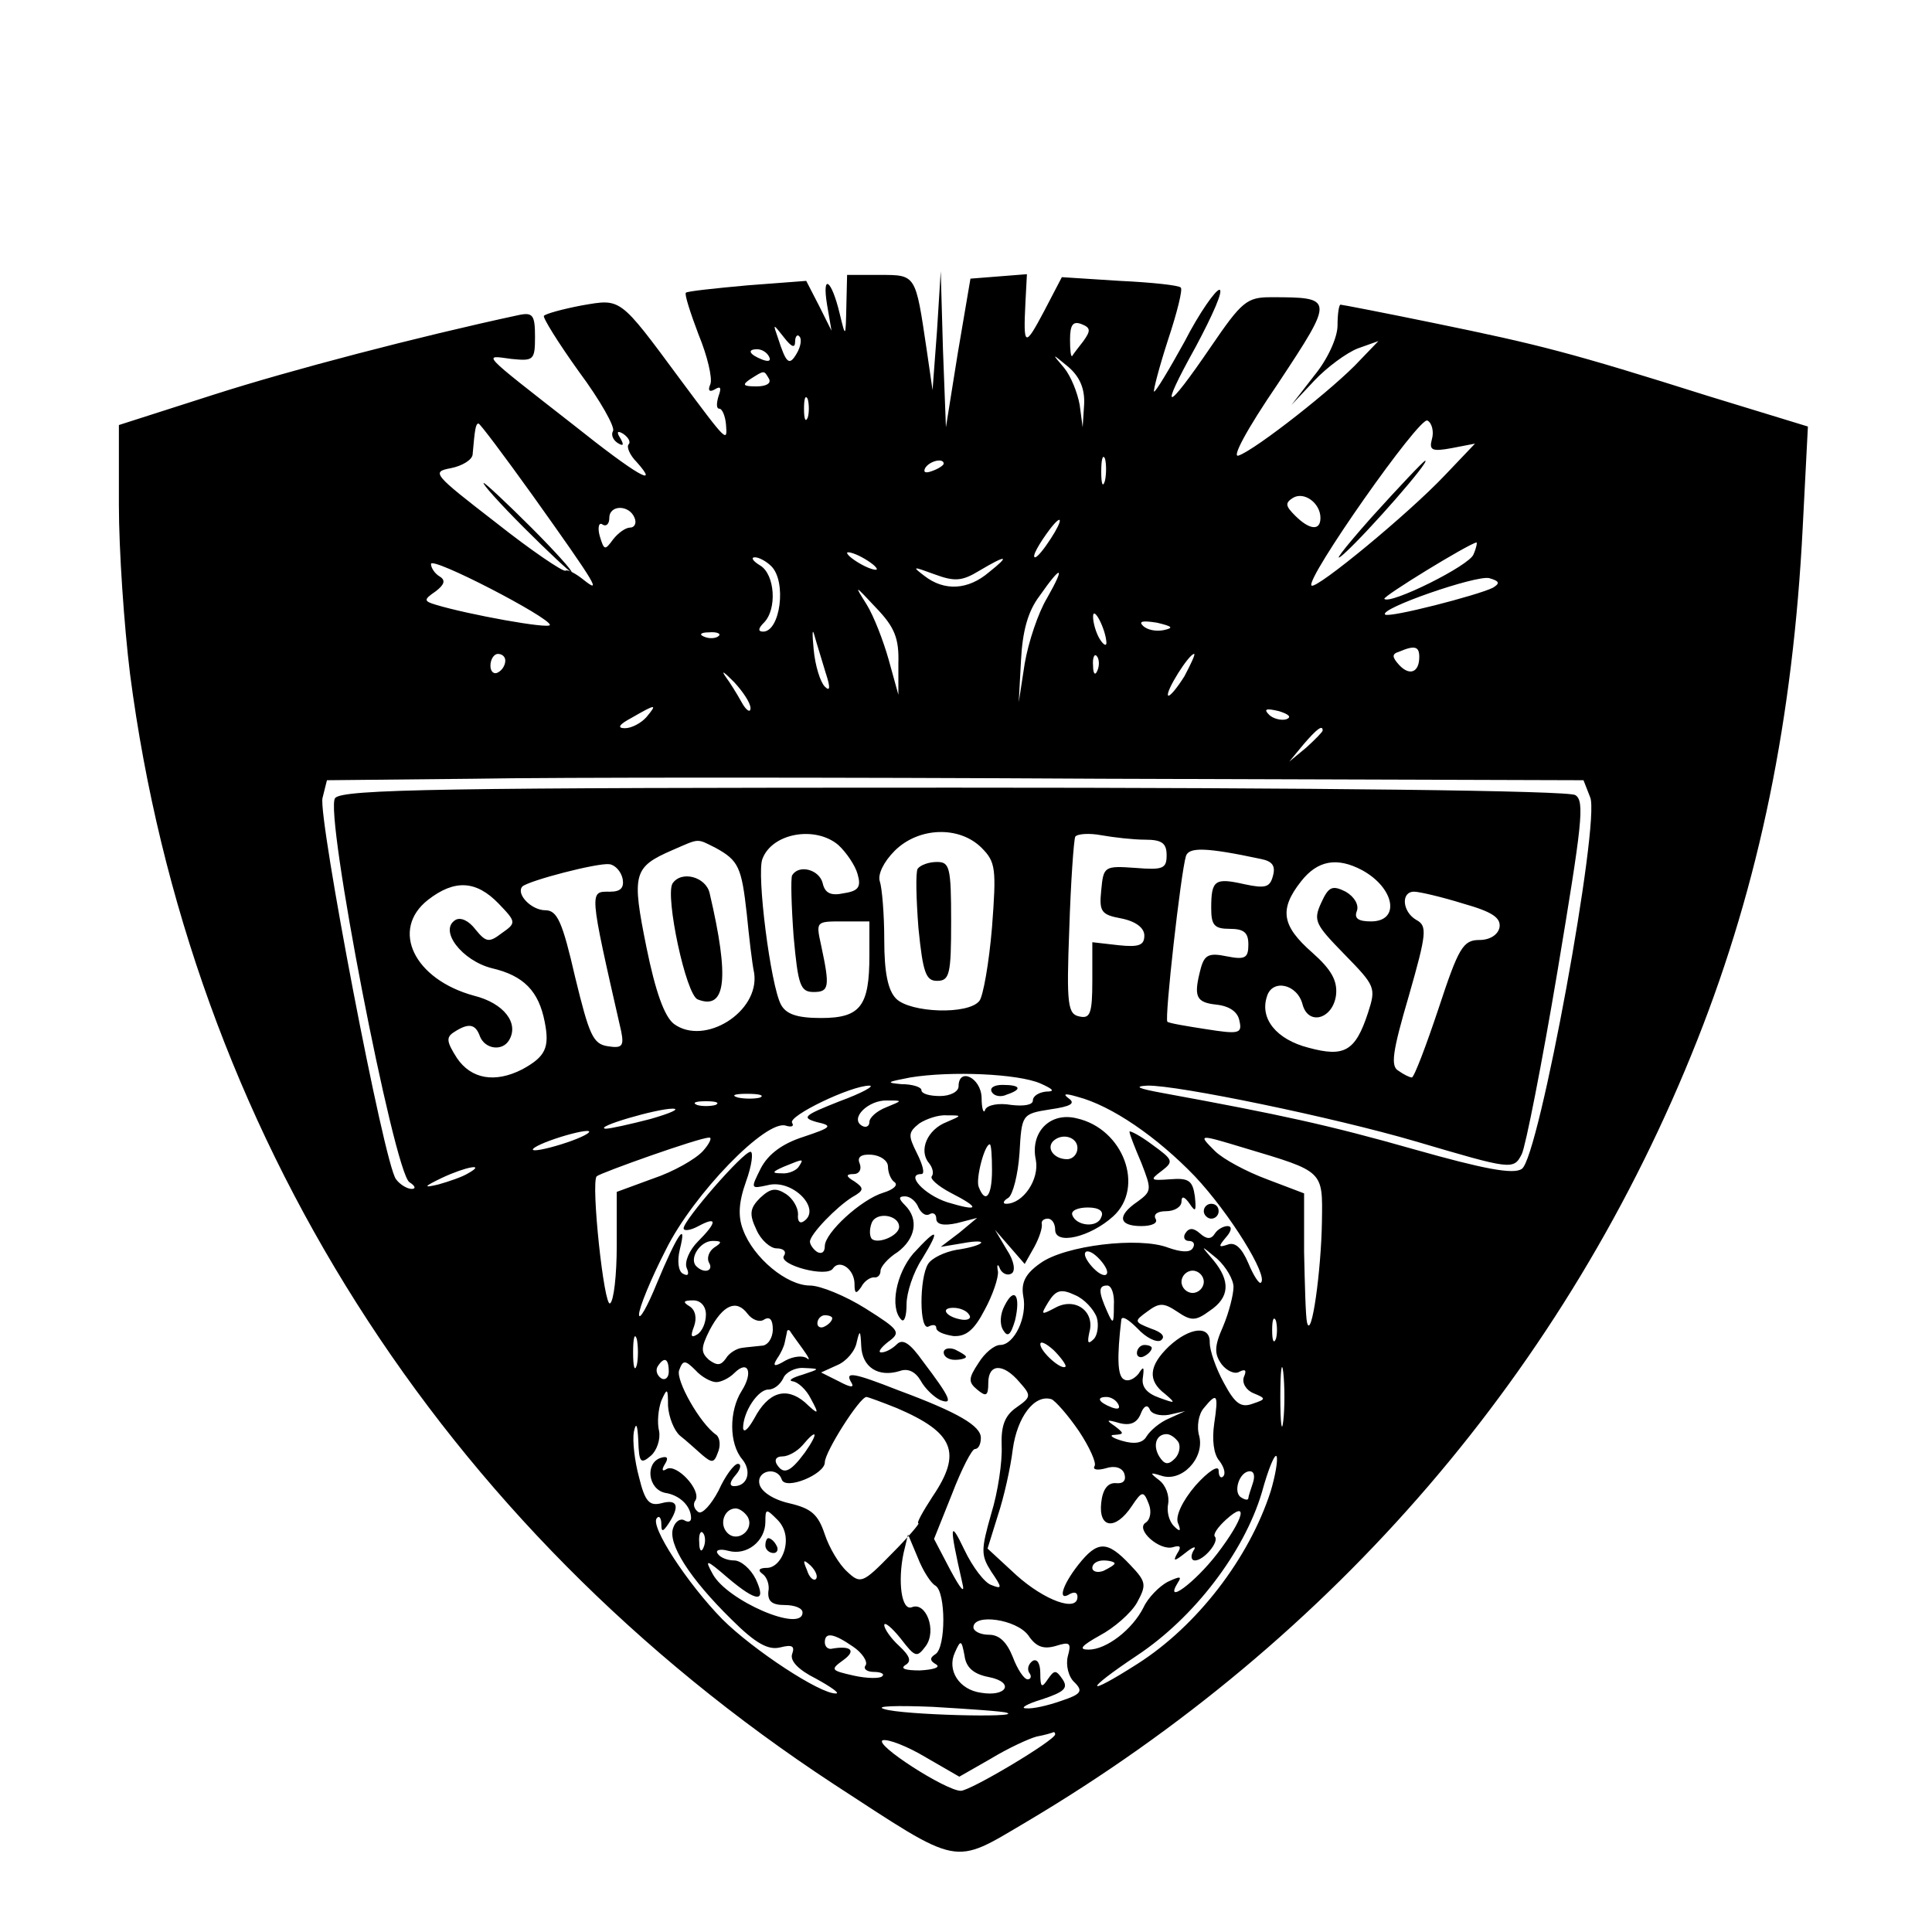 <?xml version="1.0" standalone="no"?>
<!DOCTYPE svg PUBLIC "-//W3C//DTD SVG 20010904//EN"
 "http://www.w3.org/TR/2001/REC-SVG-20010904/DTD/svg10.dtd">
<svg version="1.0" xmlns="http://www.w3.org/2000/svg"
 width="260pt" height="260pt" viewBox="0 0 260 260"
 preserveAspectRatio="xMidYMid meet">
<g transform="translate(0,260) scale(0.1,-0.1)"
fill="#000000" stroke="none">
<path d="M1139 2188 c-1 -43 -1 -43 -9 -10 -11 46 -24 55 -17 12 l6 -35 -17
34 -17 33 -79 -6 c-44 -4 -82 -8 -83 -10 -2 -2 6 -27 17 -56 12 -29 19 -59 16
-67 -4 -9 -1 -11 6 -7 8 5 9 2 5 -9 -3 -10 -3 -17 1 -17 4 0 8 -10 9 -21 2
-25 2 -25 -62 61 -82 111 -79 108 -132 99 -26 -5 -48 -11 -51 -14 -2 -2 19
-36 47 -75 29 -39 49 -75 46 -80 -3 -5 0 -12 6 -16 8 -5 9 -3 4 6 -6 9 -4 11
4 6 7 -5 10 -11 7 -14 -3 -3 1 -14 11 -24 32 -36 -1 -17 -85 50 -128 100 -122
94 -84 89 30 -3 32 -2 32 30 0 29 -3 33 -22 29 -135 -29 -307 -74 -410 -107
l-128 -41 0 -108 c0 -60 7 -162 15 -227 80 -614 418 -1147 947 -1494 172 -112
159 -110 259 -51 415 246 728 610 903 1052 84 212 129 434 142 690 l7 136
-134 41 c-187 59 -227 69 -368 98 -68 14 -125 25 -127 25 -2 0 -4 -12 -4 -28
0 -16 -13 -45 -31 -67 l-31 -40 31 33 c17 18 43 37 58 43 l28 10 -25 -26 c-33
-36 -140 -120 -163 -128 -10 -4 10 34 53 97 76 115 76 116 -10 116 -32 0 -39
-6 -80 -66 -62 -91 -71 -91 -21 -1 23 43 38 77 32 77 -5 0 -27 -31 -47 -70
-21 -38 -39 -68 -41 -67 -1 2 7 33 19 70 12 36 20 68 17 70 -2 3 -39 7 -82 9
l-78 5 -24 -46 c-26 -49 -28 -48 -25 12 l2 38 -38 -3 -38 -3 -17 -100 -16
-100 -4 105 -3 105 -5 -80 -6 -80 -8 55 c-15 101 -14 100 -63 100 l-44 0 -1
-42z m319 -47 c-7 -9 -14 -18 -15 -20 -2 -2 -3 8 -3 22 0 20 4 25 15 21 13 -5
13 -9 3 -23z m-388 -1 c0 7 3 11 6 7 3 -3 2 -13 -4 -23 -10 -17 -14 -13 -25
21 -7 20 -7 20 8 1 10 -13 15 -15 15 -6z m-35 -20 c3 -6 -1 -7 -9 -4 -18 7
-21 14 -7 14 6 0 13 -4 16 -10z m424 -64 l-2 -31 -4 30 c-3 17 -12 39 -21 50
-17 20 -17 20 6 1 15 -13 22 -29 21 -50z m-424 34 c3 -6 -4 -10 -17 -10 -18 0
-20 2 -8 10 19 12 18 12 25 0z m52 -52 c-3 -7 -5 -2 -5 12 0 14 2 19 5 13 2
-7 2 -19 0 -25z m840 -29 c-4 -15 0 -17 27 -12 l31 6 -40 -42 c-49 -52 -174
-155 -180 -149 -9 8 146 229 156 222 6 -3 9 -15 6 -25z m-1210 -76 c87 -122
93 -133 68 -113 -10 8 -21 14 -24 12 -3 -2 -46 27 -94 65 -84 65 -87 68 -60
73 15 3 28 11 29 18 3 34 4 42 8 42 2 0 35 -44 73 -97z m770 20 c-3 -10 -5 -4
-5 12 0 17 2 24 5 18 2 -7 2 -21 0 -30z m-217 23 c0 -2 -7 -7 -16 -10 -8 -3
-12 -2 -9 4 6 10 25 14 25 6z m507 -73 c0 -18 -15 -16 -34 3 -13 13 -14 17 -3
24 15 9 37 -7 37 -27z m-923 0 c3 -7 0 -13 -6 -13 -6 0 -16 -7 -23 -16 -11
-15 -12 -15 -18 5 -3 11 -1 19 4 15 5 -3 9 1 9 9 0 18 27 18 34 0z m560 -28
c-9 -14 -18 -25 -21 -25 -5 0 5 18 20 38 17 22 18 13 1 -13z m569 -21 c-5 -15
-112 -68 -120 -60 -3 3 113 74 124 76 1 0 0 -7 -4 -16z m-803 -20 c0 -2 -9 0
-20 6 -11 6 -20 13 -20 16 0 2 9 0 20 -6 11 -6 20 -13 20 -16z m-440 -75 c0
-6 -110 14 -153 27 -17 5 -17 7 -1 18 12 9 14 15 6 20 -7 4 -12 12 -12 17 0
11 160 -72 160 -82z m298 79 c21 -21 12 -88 -11 -88 -7 0 -7 4 1 12 18 18 15
65 -5 77 -10 6 -13 11 -7 11 5 0 15 -5 22 -12z m293 -8 c-28 -24 -60 -26 -87
-5 -17 13 -16 13 14 2 27 -10 37 -9 60 5 37 22 42 21 13 -2z m78 -35 c-12 -20
-25 -59 -30 -88 l-8 -52 3 56 c2 39 9 66 25 87 30 43 35 41 10 -3z m600 14
c-20 -10 -140 -41 -145 -36 -8 8 122 53 140 49 14 -4 15 -7 5 -13z m-800 -102
l0 -42 -13 47 c-7 25 -20 59 -30 75 -17 27 -16 26 13 -5 25 -26 31 -41 30 -75z
m280 28 c0 -5 -4 -3 -9 5 -5 8 -9 22 -9 30 0 16 17 -16 18 -35z m77 17 c-10
-2 -22 0 -28 6 -6 6 0 7 19 4 21 -5 23 -7 9 -10z m-455 -57 c7 -21 6 -26 -1
-19 -6 6 -13 28 -15 50 -2 21 -2 30 1 19 3 -11 10 -33 15 -50z m-144 49 c-3
-3 -12 -4 -19 -1 -8 3 -5 6 6 6 11 1 17 -2 13 -5z m943 -28 c0 -21 -13 -26
-27 -11 -10 11 -10 15 0 18 21 9 27 7 27 -7z m-1230 -5 c0 -6 -4 -13 -10 -16
-5 -3 -10 1 -10 9 0 9 5 16 10 16 6 0 10 -4 10 -9z m797 -13 c-3 -8 -6 -5 -6
6 -1 11 2 17 5 13 3 -3 4 -12 1 -19z m117 -8 c-10 -16 -20 -28 -22 -26 -4 5
28 56 35 56 2 0 -4 -13 -13 -30z m-584 -43 c0 -7 -6 -3 -12 8 -6 11 -16 27
-22 35 -6 9 -1 5 12 -8 12 -13 22 -28 22 -35z m-140 -12 c-7 -8 -20 -15 -29
-15 -11 0 -8 5 9 14 33 19 35 19 20 1z m861 -3 c-7 -2 -18 1 -23 6 -8 8 -4 9
13 5 13 -4 18 -8 10 -11z m49 -15 c0 -2 -10 -12 -22 -23 l-23 -19 19 23 c18
21 26 27 26 19z m360 -90 c14 -32 -69 -486 -92 -500 -11 -8 -52 0 -144 26
-116 33 -181 47 -339 76 -33 6 -40 9 -21 10 40 1 252 -43 361 -75 129 -38 132
-39 143 -17 5 10 27 121 48 246 33 198 37 229 24 237 -9 6 -344 10 -836 10
-684 0 -823 -2 -833 -14 -15 -18 79 -503 100 -517 8 -5 9 -9 3 -9 -6 0 -16 6
-21 13 -16 19 -105 487 -99 513 l6 24 198 2 c108 2 489 2 845 0 l648 -2 9 -23z
m-1012 -64 c11 -10 23 -28 26 -39 5 -17 2 -23 -18 -26 -18 -4 -26 0 -29 14 -5
18 -32 25 -41 10 -2 -4 -1 -41 2 -82 6 -66 9 -75 27 -75 21 0 22 7 10 63 -7
32 -7 32 29 32 l36 0 0 -46 c0 -68 -12 -84 -65 -84 -32 0 -47 5 -54 18 -14 26
-33 176 -25 196 13 35 71 45 102 19z m193 -4 c19 -19 20 -28 14 -107 -4 -48
-12 -93 -17 -99 -15 -19 -93 -16 -112 3 -11 11 -16 35 -16 79 0 35 -3 70 -6
79 -3 9 5 26 20 41 32 32 87 34 117 4z m220 11 c23 0 29 -5 29 -21 0 -18 -5
-20 -42 -17 -42 3 -43 2 -46 -30 -3 -29 0 -33 27 -38 20 -4 31 -13 31 -23 0
-13 -7 -16 -35 -13 l-35 4 0 -52 c0 -44 -3 -51 -17 -48 -16 3 -18 15 -14 118
2 63 6 119 8 124 3 4 19 5 35 2 17 -3 43 -6 59 -6z m-578 -11 c31 -17 35 -26
42 -89 3 -30 7 -66 10 -80 7 -52 -67 -98 -108 -68 -13 10 -25 44 -37 103 -20
99 -18 108 35 131 37 16 32 16 58 3z m734 -15 c15 -3 20 -9 16 -23 -4 -15 -10
-17 -38 -11 -40 9 -45 6 -45 -32 0 -23 4 -28 25 -28 19 0 25 -5 25 -21 0 -18
-4 -21 -29 -16 -24 5 -30 2 -35 -16 -10 -38 -7 -46 21 -49 18 -2 29 -10 31
-22 4 -17 -1 -18 -45 -11 -26 4 -50 8 -52 10 -4 4 18 200 25 223 4 12 26 12
101 -4z m-859 -27 c2 -12 -3 -17 -17 -17 -28 0 -29 5 15 -188 4 -20 1 -23 -18
-20 -20 3 -25 15 -44 93 -17 74 -24 90 -40 90 -19 0 -40 22 -31 32 9 8 101 32
117 30 8 -1 16 -10 18 -20z m995 12 c44 -24 52 -69 12 -69 -17 0 -23 4 -19 14
3 8 -3 19 -15 26 -18 9 -23 7 -33 -15 -11 -24 -8 -29 31 -69 42 -43 43 -45 32
-79 -17 -52 -32 -60 -80 -47 -43 11 -66 39 -56 69 7 24 41 17 48 -11 8 -29 41
-19 45 13 2 19 -6 34 -32 57 -41 36 -45 58 -15 96 22 28 48 33 82 15z m-1162
-45 c24 -25 24 -26 4 -40 -17 -13 -21 -12 -35 5 -9 12 -20 17 -27 13 -23 -14
9 -55 49 -65 43 -10 63 -31 71 -72 7 -35 1 -47 -30 -64 -37 -19 -69 -13 -88
15 -14 22 -15 28 -4 35 20 13 29 11 35 -6 7 -17 30 -20 39 -5 14 23 -7 50 -47
60 -81 22 -113 89 -62 129 36 28 65 26 95 -5z m1298 0 c39 -11 51 -19 49 -32
-2 -10 -13 -17 -27 -17 -22 0 -28 -10 -55 -92 -17 -51 -33 -93 -36 -93 -3 0
-11 4 -18 9 -11 6 -8 26 14 101 24 84 25 94 10 102 -19 11 -21 38 -3 38 7 0
37 -7 66 -16z m-569 -242 c18 -8 20 -11 8 -11 -10 -1 -18 -6 -18 -12 0 -6 -12
-8 -29 -6 -17 3 -32 0 -35 -6 -2 -7 -5 0 -5 16 -1 27 -31 41 -31 15 0 -7 -11
-13 -25 -13 -14 0 -25 3 -25 8 0 4 -12 8 -27 8 -22 2 -19 3 12 9 55 9 145 5
175 -8z m-270 -24 c-48 -19 -52 -22 -31 -28 22 -5 21 -7 -18 -20 -28 -9 -47
-23 -57 -42 -14 -28 -14 -28 9 -23 34 9 74 -33 48 -49 -5 -3 -8 1 -7 10 0 9
-7 21 -16 27 -14 9 -21 8 -35 -5 -14 -14 -15 -22 -5 -43 6 -14 19 -25 27 -25
9 0 14 -4 10 -10 -8 -12 58 -30 66 -17 9 13 29 -1 29 -21 0 -13 2 -14 9 -4 4
8 12 13 17 13 5 -1 9 3 9 9 0 5 10 17 23 25 24 18 29 44 10 63 -9 9 -9 12 0
12 7 0 15 -7 18 -15 4 -8 10 -12 15 -9 5 3 9 0 9 -6 0 -8 10 -10 28 -6 l27 7
-24 -20 -25 -19 30 5 c16 3 27 3 24 0 -3 -3 -18 -7 -33 -9 -16 -3 -33 -11 -38
-19 -12 -19 -12 -92 1 -84 6 3 10 2 10 -2 0 -5 10 -9 23 -11 17 -1 28 8 42 35
11 20 19 44 18 52 -2 10 0 11 3 3 3 -6 10 -9 15 -6 6 3 4 17 -6 32 l-16 27 20
-23 20 -23 13 23 c7 13 11 26 10 31 -1 4 3 7 8 7 6 0 10 -7 10 -15 0 -21 47
-10 78 18 43 39 14 118 -49 132 -36 9 -63 -19 -55 -56 5 -26 -17 -59 -40 -59
-5 0 -4 4 3 8 6 4 13 31 15 60 3 52 3 53 41 59 28 4 35 8 25 15 -8 6 -5 7 12
2 46 -12 107 -54 158 -107 47 -50 99 -134 89 -143 -2 -3 -10 9 -17 26 -9 21
-18 29 -28 25 -12 -4 -13 -3 -2 10 8 9 8 15 2 15 -6 0 -14 -5 -17 -10 -5 -8
-11 -8 -20 0 -9 8 -15 8 -20 0 -3 -5 -1 -10 5 -10 6 0 9 -4 5 -10 -4 -6 -16
-5 -33 1 -39 15 -139 3 -172 -21 -20 -14 -26 -26 -23 -44 6 -28 -12 -66 -31
-66 -8 0 -21 -11 -29 -24 -14 -21 -14 -26 -2 -36 12 -10 15 -9 15 9 0 26 20
27 42 1 16 -18 16 -20 -4 -34 -16 -11 -21 -25 -20 -52 1 -21 -5 -62 -14 -91
-14 -49 -14 -56 0 -78 15 -22 15 -24 0 -18 -9 3 -25 24 -36 47 -20 42 -21 35
-3 -44 4 -16 -2 -9 -16 17 l-22 42 24 60 c13 34 27 61 31 61 5 0 8 7 8 15 0
16 -30 34 -111 64 -61 24 -73 26 -63 10 4 -7 -2 -6 -17 2 l-24 12 22 10 c12 5
24 19 26 31 4 17 5 16 6 -5 1 -29 23 -43 52 -34 11 4 21 -1 28 -13 6 -11 18
-22 26 -26 18 -7 15 2 -23 52 -17 24 -27 31 -35 23 -6 -6 -15 -11 -21 -11 -5
0 -1 6 9 14 18 13 16 16 -30 45 -27 17 -61 31 -75 31 -31 0 -76 37 -90 75 -7
18 -6 37 4 65 8 22 10 40 6 40 -10 0 -90 -92 -90 -103 0 -4 9 -3 20 3 26 14
25 5 -1 -21 -11 -11 -18 -27 -15 -35 4 -9 2 -12 -5 -8 -6 3 -8 17 -4 33 10 40
-4 19 -31 -46 -13 -32 -24 -51 -24 -42 0 9 16 48 36 87 37 75 136 177 162 167
7 -2 11 -1 8 4 -6 9 79 50 104 50 8 0 -10 -10 -40 -21z m-107 5 c-7 -2 -21 -2
-30 0 -10 3 -4 5 12 5 17 0 24 -2 18 -5z m-60 -10 c-7 -2 -19 -2 -25 0 -7 3
-2 5 12 5 14 0 19 -2 13 -5z m230 -3 c-13 -5 -23 -14 -23 -20 0 -6 -5 -8 -10
-5 -17 10 9 35 34 34 21 0 21 0 -1 -9z m-318 -16 c-27 -7 -54 -13 -60 -13 -17
2 69 27 90 27 11 0 -2 -6 -30 -14z m399 -4 c-26 -10 -38 -38 -24 -55 5 -6 7
-14 4 -18 -3 -3 8 -13 25 -22 41 -21 39 -26 -4 -13 -31 10 -57 38 -35 38 5 0
2 12 -6 28 -12 24 -12 28 3 40 9 6 26 12 37 11 21 0 21 0 0 -9z m-504 -25
c-19 -7 -42 -13 -50 -13 -8 0 1 6 20 13 19 7 42 13 50 13 8 0 -1 -6 -20 -13z
m176 -14 c-10 -11 -40 -28 -67 -37 l-49 -18 0 -72 c0 -40 -4 -75 -9 -78 -8 -6
-26 162 -18 171 6 5 138 52 151 52 5 1 1 -8 -8 -18z m504 4 c0 -8 -6 -15 -14
-15 -17 0 -28 14 -19 24 12 12 33 6 33 -9z m225 0 c107 -32 105 -30 104 -99
-1 -66 -14 -160 -20 -136 -2 8 -3 51 -4 95 l0 79 -50 19 c-27 10 -59 27 -70
38 -23 23 -23 23 40 4z m-340 -30 c0 -35 -9 -46 -18 -22 -4 11 8 57 15 57 2 0
3 -16 3 -35z m-140 5 c0 -8 4 -18 9 -21 5 -4 -2 -10 -15 -14 -30 -9 -79 -54
-79 -72 0 -8 -4 -11 -10 -8 -5 3 -10 10 -10 14 0 10 36 47 57 60 16 9 16 12 3
21 -12 7 -12 10 -1 10 7 0 11 6 8 14 -4 9 2 13 16 12 12 -1 22 -8 22 -16z
m-120 0 c-3 -5 -14 -10 -23 -9 -14 0 -13 2 3 9 27 11 27 11 20 0z m-445 -9
c-8 -5 -26 -11 -40 -15 -21 -5 -20 -3 5 9 32 15 60 20 35 6z m852 -59 c-5 -15
-34 -12 -39 3 -2 6 8 10 21 10 15 0 22 -5 18 -13z m-272 -13 c0 -12 -29 -24
-37 -16 -3 4 -3 13 0 21 6 16 37 11 37 -5z m-249 -28 c-7 -5 -10 -14 -7 -20 7
-11 -6 -16 -17 -5 -10 10 5 34 22 34 13 0 13 -2 2 -9z m529 -33 c0 -6 -7 -5
-15 2 -8 7 -15 17 -15 22 0 6 7 5 15 -2 8 -7 15 -17 15 -22z m170 -20 c0 -10
-6 -34 -14 -53 -12 -27 -12 -37 -2 -51 7 -9 18 -14 24 -10 8 4 10 2 6 -7 -3
-8 3 -18 13 -22 17 -7 17 -8 -1 -14 -16 -6 -24 0 -39 28 -11 20 -19 44 -19 54
1 24 -27 21 -55 -5 -27 -26 -29 -46 -5 -64 15 -13 14 -13 -8 -5 -17 6 -24 15
-22 27 2 15 1 16 -6 5 -6 -7 -14 -11 -20 -7 -8 5 -9 29 -3 80 1 6 10 0 22 -12
11 -12 25 -19 31 -16 7 5 2 11 -13 16 -23 9 -23 10 -5 23 16 12 22 12 40 0 19
-13 25 -13 44 1 27 18 28 40 5 68 -18 21 -18 21 5 2 12 -11 22 -28 22 -38z
m-40 7 c0 -8 -7 -15 -15 -15 -8 0 -15 7 -15 15 0 8 7 15 15 15 8 0 15 -7 15
-15z m-144 -48 c3 -10 1 -24 -4 -29 -8 -8 -9 -5 -6 9 8 28 -19 48 -46 33 -19
-10 -20 -10 -9 8 10 16 17 18 36 9 12 -5 25 -19 29 -30z m23 16 c0 -25 -1 -26
-9 -8 -12 27 -12 35 0 35 6 0 10 -12 9 -27z m-549 -12 c0 -11 -5 -23 -12 -27
-8 -5 -9 -2 -4 11 4 11 2 22 -6 27 -10 6 -8 8 5 8 10 0 17 -8 17 -19z m78 -7
c8 5 12 0 12 -13 0 -12 -7 -22 -15 -22 -8 -1 -21 -2 -27 -3 -7 -1 -17 -7 -21
-14 -7 -10 -12 -10 -23 -2 -11 10 -11 16 1 40 18 34 36 42 51 22 6 -8 16 -12
22 -8z m276 7 c4 -5 -1 -8 -9 -7 -21 3 -31 16 -12 16 9 0 18 -4 21 -9z m-184
-5 c0 -3 -4 -8 -10 -11 -5 -3 -10 -1 -10 4 0 6 5 11 10 11 6 0 10 -2 10 -4z
m597 -28 c-3 -7 -5 -2 -5 12 0 14 2 19 5 13 2 -7 2 -19 0 -25z m-860 -35 c-3
-10 -5 -2 -5 17 0 19 2 27 5 18 2 -10 2 -26 0 -35z m223 22 c8 -11 11 -17 6
-13 -5 4 -18 3 -29 -3 -15 -9 -18 -8 -11 3 5 7 9 16 10 21 1 4 2 10 3 14 0 3
2 4 4 2 1 -2 9 -13 17 -24z m354 -24 c-5 -6 -34 20 -34 30 0 5 8 1 18 -8 10
-10 17 -20 16 -22z m293 -73 c-2 -18 -4 -4 -4 32 0 36 2 50 4 33 2 -18 2 -48
0 -65z m-827 66 c0 -8 -5 -12 -10 -9 -6 4 -8 11 -5 16 9 14 15 11 15 -7z m64
-14 c6 0 17 5 24 12 19 19 26 1 10 -24 -17 -27 -17 -71 1 -92 13 -16 7 -36
-11 -36 -7 0 -6 6 2 15 7 8 8 15 3 15 -5 0 -17 -16 -26 -36 -10 -19 -22 -32
-27 -29 -6 4 -8 11 -4 16 8 14 -26 50 -39 42 -6 -4 -7 -1 -2 7 5 8 3 11 -6 8
-21 -7 -17 -42 6 -47 20 -3 35 -18 35 -34 0 -5 -4 -6 -9 -3 -5 3 -12 -1 -15
-10 -8 -21 22 -68 78 -123 33 -33 50 -42 66 -38 16 4 20 2 16 -9 -3 -9 8 -21
32 -33 20 -11 33 -20 27 -20 -21 -1 -112 59 -153 100 -47 48 -98 126 -88 136
3 4 6 0 6 -8 0 -11 2 -11 10 1 15 23 12 33 -10 27 -16 -4 -22 2 -30 35 -6 22
-9 49 -7 61 3 14 5 10 6 -12 1 -29 3 -32 17 -20 8 7 13 22 11 33 -3 12 -1 30
3 41 8 18 9 17 9 -7 1 -15 8 -33 16 -40 9 -7 22 -19 30 -26 13 -11 16 -11 21
3 4 9 3 20 -2 24 -22 15 -55 74 -50 87 5 14 8 14 22 0 8 -9 21 -16 28 -16z
m116 10 c-14 -4 -20 -8 -13 -9 7 -1 18 -11 24 -23 12 -22 11 -23 -8 -5 -25 21
-49 14 -68 -22 -8 -14 -14 -20 -15 -13 0 22 20 52 34 52 8 0 16 7 20 15 3 8
16 15 28 14 22 -1 22 -1 -2 -9z m127 -45 c77 -33 88 -60 48 -119 -13 -20 -22
-36 -19 -36 2 0 -14 -19 -36 -41 -39 -40 -42 -41 -60 -24 -11 10 -24 32 -30
50 -9 27 -18 35 -48 42 -22 5 -38 16 -40 26 -4 18 24 24 30 6 5 -15 58 7 58
23 0 14 47 88 56 88 2 0 21 -7 41 -15z m245 -31 c14 -21 24 -43 21 -47 -3 -5
4 -6 15 -3 12 4 22 1 25 -7 3 -9 -1 -14 -11 -13 -11 1 -18 -8 -20 -26 -4 -35
19 -38 41 -5 14 21 16 21 23 3 4 -10 2 -21 -4 -25 -15 -9 19 -39 37 -33 10 3
11 0 5 -9 -6 -11 -3 -10 11 1 11 9 16 10 11 3 -4 -7 -3 -13 2 -13 12 0 33 25
27 32 -3 3 4 13 15 23 31 28 24 1 -12 -46 -30 -39 -72 -70 -53 -39 6 9 3 9
-14 1 -11 -6 -26 -21 -32 -34 -15 -30 -50 -57 -74 -57 -14 0 -10 5 15 19 19
10 42 30 50 44 13 24 13 28 -9 51 -31 33 -44 33 -70 0 -22 -28 -28 -50 -11
-39 6 3 10 2 10 -4 0 -21 -44 -5 -82 29 l-39 36 14 45 c8 24 17 64 20 89 6 43
29 74 52 67 5 -2 22 -21 37 -43z m53 36 c3 -6 -1 -7 -9 -4 -18 7 -21 14 -7 14
6 0 13 -4 16 -10z m129 -26 c-3 -21 -1 -41 7 -50 6 -8 9 -17 5 -21 -3 -3 -6 0
-6 8 0 8 -14 -1 -31 -20 -18 -21 -27 -41 -24 -50 5 -12 3 -13 -5 -5 -7 7 -10
20 -8 30 2 11 -3 25 -12 32 -13 10 -13 11 3 6 27 -9 58 23 51 53 -4 13 -1 30
6 38 18 22 20 19 14 -21z m-61 12 l22 5 -22 -10 c-12 -5 -25 -16 -30 -24 -5
-9 -16 -11 -33 -6 -14 4 -18 8 -10 8 13 1 13 2 0 12 -12 8 -11 9 6 4 15 -4 24
0 29 12 4 11 9 13 12 7 2 -7 14 -10 26 -8z m-490 -51 c-20 -27 -29 -30 -38
-15 -3 6 0 10 8 10 8 0 20 7 27 15 20 24 22 17 3 -10z m503 14 c3 -6 1 -16 -5
-22 -9 -9 -14 -8 -21 3 -9 15 -4 30 10 30 5 0 12 -5 16 -11z m124 -66 c-29
-90 -99 -181 -179 -232 -72 -46 -73 -37 -1 11 77 51 144 139 168 219 9 33 18
54 20 49 2 -5 -2 -27 -8 -47z m-24 11 c-3 -9 -6 -18 -6 -20 0 -3 -4 -3 -10 1
-11 7 -2 35 12 35 6 0 7 -7 4 -16z m-680 -45 c10 -17 -13 -36 -27 -22 -12 12
-4 33 11 33 5 0 12 -5 16 -11z m50 -44 c-4 -15 -14 -25 -24 -25 -10 0 -13 -3
-6 -8 6 -4 10 -15 8 -24 -1 -13 5 -18 22 -18 13 0 24 -4 24 -10 0 -28 -102 16
-121 52 -11 20 -9 20 20 -5 40 -34 53 -34 38 -2 -7 14 -20 25 -29 25 -9 0 -19
4 -22 9 -4 5 3 7 14 4 25 -7 50 13 50 39 0 18 1 18 16 3 10 -10 14 -24 10 -40z
m-109 3 c-3 -8 -6 -5 -6 6 -1 11 2 17 5 13 3 -3 4 -12 1 -19z m312 -52 c14 -9
14 -83 0 -92 -8 -5 -8 -9 1 -14 6 -4 -4 -7 -22 -8 -18 0 -27 2 -20 7 9 5 7 12
-8 26 -11 10 -20 23 -20 28 0 5 10 -3 22 -18 20 -26 22 -26 34 -10 15 21 0 60
-19 52 -14 -5 -19 35 -11 73 l6 25 13 -31 c7 -18 18 -35 24 -38z m-161 9 c-3
-3 -9 2 -12 12 -6 14 -5 15 5 6 7 -7 10 -15 7 -18z m402 21 c0 -2 -7 -6 -15
-10 -8 -3 -15 -1 -15 4 0 6 7 10 15 10 8 0 15 -2 15 -4z m-116 -97 c10 -15 20
-19 37 -14 19 6 21 4 16 -14 -3 -12 1 -28 9 -35 12 -12 9 -16 -18 -25 -17 -6
-38 -11 -47 -10 -9 0 1 6 21 12 30 10 36 15 28 27 -9 13 -11 13 -20 0 -8 -12
-10 -11 -10 8 0 13 -4 20 -10 17 -6 -4 -8 -11 -5 -16 4 -5 2 -9 -2 -9 -5 0
-14 14 -20 30 -8 20 -18 30 -32 30 -12 0 -21 5 -21 10 0 19 58 11 74 -11z
m-236 -15 c12 -8 20 -20 17 -25 -4 -5 2 -9 11 -9 10 0 15 -3 11 -6 -3 -3 -20
-3 -38 1 -31 7 -32 8 -14 21 18 13 10 20 -17 15 -5 0 -8 4 -8 9 0 14 12 12 38
-6z m183 -41 c35 -7 24 -27 -11 -21 -29 4 -46 30 -35 54 8 18 9 17 13 -4 2
-16 12 -25 33 -29z m24 -48 c21 -7 -141 -3 -165 5 -14 4 16 5 65 3 50 -3 95
-6 100 -8z m65 -29 c0 -8 -114 -76 -127 -76 -20 0 -118 63 -105 68 7 2 33 -8
58 -23 l45 -26 42 24 c23 14 51 27 62 30 11 2 21 5 23 6 1 0 2 -1 2 -3z"/>
<path d="M1845 1903 c-38 -43 -54 -64 -36 -48 33 30 116 125 109 125 -2 0 -35
-35 -73 -77z"/>
<path d="M705 1890 c33 -33 62 -60 64 -60 3 0 -21 27 -54 60 -33 33 -62 60
-64 60 -3 0 21 -27 54 -60z"/>
<path d="M1235 1431 c-3 -5 -2 -41 1 -80 6 -60 10 -71 25 -71 17 0 19 9 19 80
0 73 -2 80 -19 80 -11 0 -22 -4 -26 -9z"/>
<path d="M905 1411 c-10 -17 18 -150 34 -156 38 -15 43 28 16 143 -5 22 -38
31 -50 13z"/>
<path d="M1335 1130 c3 -5 12 -7 20 -3 21 7 19 13 -6 13 -11 0 -18 -4 -14 -10z"/>
<path d="M1520 1077 c0 -3 7 -21 16 -42 14 -36 14 -38 -5 -52 -28 -19 -26 -33
5 -33 14 0 23 4 19 10 -3 6 3 10 14 10 12 0 21 6 21 13 0 8 4 7 11 -3 8 -12 9
-10 7 10 -3 21 -8 25 -33 23 -27 -2 -28 -1 -12 11 17 13 16 15 -13 36 -16 12
-30 19 -30 17z"/>
<path d="M1620 970 c0 -5 5 -10 10 -10 6 0 10 5 10 10 0 6 -4 10 -10 10 -5 0
-10 -4 -10 -10z"/>
<path d="M1229 913 c-23 -27 -32 -73 -16 -89 4 -4 7 5 7 21 0 15 9 43 21 61
25 41 21 43 -12 7z"/>
<path d="M1352 843 c-6 -11 -7 -25 -2 -33 6 -10 10 -7 16 13 8 34 -1 46 -14
20z"/>
<path d="M1270 780 c0 -6 7 -10 15 -10 8 0 15 2 15 4 0 2 -7 6 -15 10 -8 3
-15 1 -15 -4z"/>
<path d="M1530 779 c0 -5 5 -7 10 -4 6 3 10 8 10 11 0 2 -4 4 -10 4 -5 0 -10
-5 -10 -11z"/>
<path d="M1030 520 c0 -5 5 -10 11 -10 5 0 7 5 4 10 -3 6 -8 10 -11 10 -2 0
-4 -4 -4 -10z"/>
</g>
</svg>
